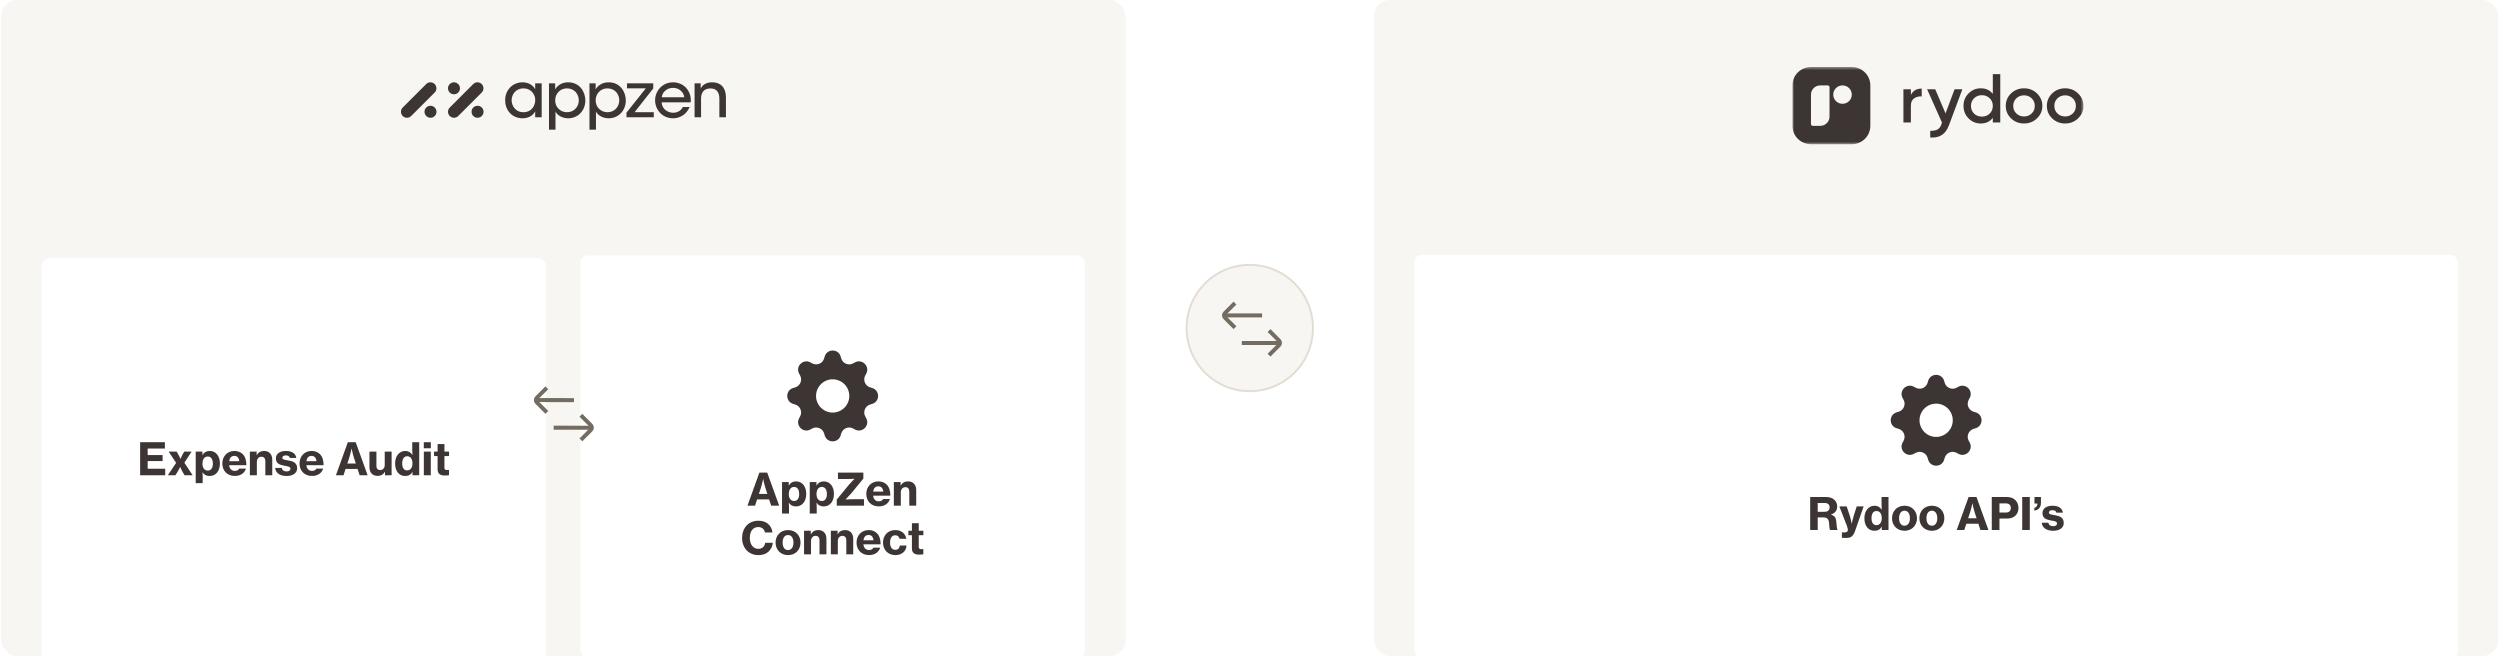 <svg width="873" height="230" viewBox="0 0 873 230" fill="none" xmlns="http://www.w3.org/2000/svg">
<g clip-path="url(#clip0_4066_90395)">
<rect x="0.426" width="392.647" height="229.103" rx="5.639" fill="#F7F6F2"/>
<g clip-path="url(#clip1_4066_90395)">
<path d="M168.852 39.03C168.852 40.186 167.914 41.123 166.759 41.123C165.603 41.123 164.666 40.186 164.666 39.03C164.666 37.874 165.603 36.937 166.759 36.937C167.914 36.937 168.852 37.874 168.852 39.03Z" fill="#3D3533"/>
<path d="M168.21 32.313C169.028 31.496 169.028 30.171 168.21 29.354C167.393 28.536 166.068 28.536 165.251 29.354L157.053 37.551C156.236 38.368 156.236 39.693 157.053 40.511C157.87 41.328 159.196 41.328 160.013 40.511L168.21 32.313Z" fill="#3D3533"/>
<path d="M160.623 30.839C160.623 31.995 159.686 32.932 158.53 32.932C157.375 32.932 156.438 31.995 156.438 30.839C156.438 29.684 157.375 28.747 158.53 28.747C159.686 28.747 160.623 29.684 160.623 30.839Z" fill="#3D3533"/>
<path d="M152.422 39.03C152.422 40.186 151.485 41.123 150.329 41.123C149.173 41.123 148.236 40.186 148.236 39.03C148.236 37.874 149.173 36.937 150.329 36.937C151.485 36.937 152.422 37.874 152.422 39.03Z" fill="#3D3533"/>
<path d="M151.783 32.313C152.6 31.496 152.6 30.171 151.783 29.354C150.965 28.536 149.64 28.536 148.823 29.354L140.625 37.551C139.808 38.368 139.808 39.693 140.625 40.511C141.443 41.328 142.768 41.328 143.585 40.511L151.783 32.313Z" fill="#3D3533"/>
</g>
<g clip-path="url(#clip2_4066_90395)">
<path d="M242.545 29.092H244.683V30.924C245.25 29.702 246.58 28.721 248.696 28.742C252.491 28.785 253.495 31.534 253.495 33.999V40.958H251.205V34.524C251.205 32.386 250.376 30.86 248.063 30.883C245.837 30.903 244.812 32.3 244.812 34.352V40.96H242.545V29.092Z" fill="#3D3533"/>
<path d="M231.05 35.744C231.158 38.143 233.253 39.365 235.042 39.365C236.634 39.365 237.811 38.601 238.467 37.358H240.822C240.255 38.667 239.427 39.648 238.423 40.302C237.419 40.978 236.241 41.305 235.042 41.305C231.158 41.305 228.76 38.186 228.76 35.044C228.76 31.642 231.423 28.742 235.021 28.742C236.722 28.742 238.271 29.375 239.406 30.486C240.801 31.904 241.39 33.758 241.194 35.744H231.052H231.05ZM238.948 33.976C238.84 32.406 237.267 30.638 235.021 30.682C232.71 30.682 231.204 32.363 231.094 33.976H238.946H238.948Z" fill="#3D3533"/>
<path d="M218.766 39.342L225.508 30.857H218.947V29.092H228.118V30.88L221.581 39.19H228.3V40.958H218.766V39.344V39.342Z" fill="#3D3533"/>
<path d="M205.842 29.092H208.001V31.163C208.896 29.745 210.423 28.742 212.538 28.742C216.617 28.742 218.537 32.144 218.537 35.088C218.537 38.446 216.115 41.305 212.561 41.305C210.096 41.305 208.634 39.952 208.111 38.994V45.276H205.844V29.092H205.842ZM216.246 35.003C216.246 33.062 214.872 30.859 212.103 30.859C210.924 30.859 209.9 31.317 209.159 32.082C208.438 32.823 208.003 33.87 208.003 35.049C208.003 36.227 208.441 37.252 209.182 37.993C209.923 38.734 210.97 39.192 212.126 39.192C214.524 39.192 216.249 37.339 216.249 35.026V35.005L216.246 35.003Z" fill="#3D3533"/>
<path d="M191.707 29.092H193.866V31.163C194.762 29.745 196.288 28.742 198.403 28.742C202.482 28.742 204.402 32.144 204.402 35.09C204.402 38.449 201.98 41.308 198.426 41.308C195.961 41.308 194.499 39.954 193.977 38.997V45.278H191.709V29.092H191.707ZM202.112 35.003C202.112 33.062 200.737 30.859 197.968 30.859C196.79 30.859 195.765 31.317 195.024 32.082C194.304 32.823 193.868 33.87 193.868 35.049C193.868 36.227 194.306 37.252 195.047 37.993C195.788 38.734 196.836 39.192 197.991 39.192C200.39 39.192 202.114 37.339 202.114 35.026V35.005L202.112 35.003Z" fill="#3D3533"/>
<path d="M189.154 40.958H186.886V38.886C186.058 40.479 184.357 41.308 182.481 41.308C178.662 41.305 176.395 38.338 176.395 35.023C176.395 31.403 179.035 28.742 182.481 28.742C184.836 28.742 186.341 30.052 186.886 31.184V29.092H189.154V40.958ZM178.662 35.067C178.683 36.835 179.928 39.19 182.805 39.19C184.615 39.19 185.904 38.186 186.491 36.835C186.753 36.29 186.884 35.68 186.905 35.067C186.926 34.455 186.817 33.845 186.555 33.299C185.989 31.925 184.658 30.857 182.759 30.857C180.273 30.857 178.66 32.821 178.66 35.044V35.065L178.662 35.067Z" fill="#3D3533"/>
</g>
<g filter="url(#filter0_ddd_4066_90395)">
<rect x="14.523" y="75.177" width="176.175" height="140.667" rx="2.731" fill="white"/>
<path d="M48.93 150.975V139.437H57.583V141.639H51.566V143.934H56.777V146.028H51.566V148.711H57.692V150.975H48.93ZM58.606 150.975L61.506 146.648L58.885 142.725H61.661L62.142 143.5C62.545 144.182 63.01 145.252 63.01 145.252H63.041C63.041 145.252 63.506 144.182 63.879 143.5L64.328 142.725H66.903L64.375 146.602L67.275 150.975H64.452L63.817 149.921C63.429 149.223 62.917 148.091 62.917 148.091H62.886C62.886 148.091 62.359 149.223 61.925 149.921L61.258 150.975H58.606ZM68.341 153.72V142.725H70.683V143.903H70.73C71.288 142.957 72.11 142.492 73.242 142.492C75.429 142.492 76.794 144.322 76.794 146.85C76.794 149.533 75.367 151.239 73.165 151.239C72.079 151.239 71.211 150.758 70.73 149.952H70.699C70.73 150.262 70.776 150.867 70.776 151.751V153.72H68.341ZM72.591 149.347C73.692 149.347 74.328 148.401 74.328 146.927C74.328 145.454 73.754 144.431 72.56 144.431C71.304 144.431 70.699 145.532 70.699 146.927C70.699 148.339 71.35 149.347 72.591 149.347ZM81.989 151.223C79.291 151.223 77.632 149.331 77.632 146.865C77.632 144.384 79.353 142.492 81.865 142.492C83.044 142.492 83.974 142.88 84.703 143.547C85.634 144.446 86.053 145.842 86.037 147.47H80.02C80.175 148.711 80.842 149.455 82.02 149.455C82.78 149.455 83.261 149.161 83.525 148.649H85.882C85.463 150.107 84.114 151.223 81.989 151.223ZM81.865 144.213C80.749 144.213 80.19 144.927 80.035 146.059H83.556C83.478 144.911 82.827 144.213 81.865 144.213ZM89.615 142.725V143.981H89.662C90.173 142.988 91.057 142.492 92.205 142.492C94.019 142.492 95.074 143.702 95.074 145.547V150.975H92.655V146.012C92.655 145.113 92.174 144.508 91.274 144.508C90.328 144.508 89.692 145.268 89.692 146.323V150.975H87.258V142.725H89.615ZM100.045 151.239C97.656 151.239 96.214 150.091 96.09 148.432H98.385C98.525 149.207 99.114 149.641 100.06 149.641C100.929 149.641 101.425 149.285 101.425 148.695C101.425 147.951 100.448 147.858 99.3 147.641C97.827 147.362 96.338 146.989 96.338 145.066C96.338 143.376 97.874 142.492 99.812 142.492C102.107 142.492 103.255 143.484 103.472 144.927H101.208C101.053 144.337 100.587 144.043 99.812 144.043C99.068 144.043 98.587 144.353 98.587 144.88C98.587 145.501 99.486 145.594 100.618 145.795C102.092 146.059 103.767 146.447 103.767 148.525C103.767 150.308 102.185 151.239 100.045 151.239ZM108.947 151.223C106.249 151.223 104.59 149.331 104.59 146.865C104.59 144.384 106.311 142.492 108.823 142.492C110.002 142.492 110.933 142.88 111.661 143.547C112.592 144.446 113.011 145.842 112.995 147.47H106.978C107.133 148.711 107.8 149.455 108.978 149.455C109.738 149.455 110.219 149.161 110.483 148.649H112.84C112.421 150.107 111.072 151.223 108.947 151.223ZM108.823 144.213C107.707 144.213 107.148 144.927 106.993 146.059H110.514C110.436 144.911 109.785 144.213 108.823 144.213ZM117.305 150.975L121.461 139.437H124.206L128.378 150.975H125.587L124.858 148.773H120.671L119.957 150.975H117.305ZM122.004 144.725L121.291 146.881H124.253L123.555 144.725C123.059 143.143 122.811 141.654 122.811 141.654H122.78C122.78 141.654 122.376 143.593 122.004 144.725ZM136.75 150.975H134.439V149.796H134.392C133.788 150.758 133.043 151.208 131.911 151.208C130.035 151.208 129.011 149.998 129.011 148.184V142.725H131.446V147.718C131.446 148.633 131.896 149.161 132.764 149.161C133.741 149.161 134.346 148.416 134.346 147.393V142.725H136.75V150.975ZM141.505 151.239C139.365 151.239 137.969 149.579 137.969 146.85C137.969 144.322 139.396 142.492 141.536 142.492C142.668 142.492 143.428 143.019 143.986 143.872H144.018C143.986 143.36 143.955 142.663 143.955 141.965V139.437H146.39V150.975H144.049V149.765H144.018C143.537 150.773 142.622 151.239 141.505 151.239ZM142.156 149.285C143.335 149.285 144.033 148.292 144.033 146.85C144.033 145.392 143.428 144.337 142.172 144.337C141.024 144.337 140.451 145.361 140.451 146.834C140.451 148.323 141.024 149.285 142.156 149.285ZM147.989 141.561V139.437H150.455V141.561H147.989ZM148.004 150.975V142.725H150.439V150.975H148.004ZM151.567 144.275V142.725H152.808V140.088H155.196V142.725H156.809V144.275H155.196V148.37C155.196 148.99 155.537 149.161 156.111 149.161C156.266 149.161 156.514 149.145 156.67 149.13H156.794V150.944C156.53 150.991 156.034 151.068 155.382 151.068C153.847 151.068 152.808 150.572 152.808 148.897V144.275H151.567Z" fill="#3D3533"/>
</g>
<g filter="url(#filter1_ddd_4066_90395)">
<rect x="202.684" y="74.177" width="176.175" height="140.667" rx="2.731" fill="white"/>
<path d="M293.557 109.502C292.738 106.726 288.804 106.726 287.986 109.502L287.787 110.176C287.665 110.592 287.451 110.975 287.162 111.297C286.872 111.619 286.514 111.872 286.114 112.038C285.714 112.204 285.281 112.278 284.849 112.255C284.416 112.232 283.994 112.112 283.614 111.905L282.999 111.568C280.456 110.184 277.674 112.966 279.06 115.508L279.395 116.124C280.279 117.75 279.44 119.774 277.666 120.298L276.992 120.496C274.216 121.315 274.216 125.248 276.992 126.067L277.666 126.265C278.082 126.388 278.464 126.601 278.787 126.891C279.109 127.181 279.362 127.539 279.528 127.939C279.694 128.339 279.768 128.771 279.745 129.204C279.722 129.636 279.602 130.058 279.395 130.439L279.058 131.053C277.674 133.597 280.456 136.379 282.997 134.993L283.614 134.658C283.994 134.45 284.416 134.331 284.849 134.308C285.281 134.285 285.714 134.359 286.114 134.525C286.514 134.69 286.872 134.944 287.162 135.266C287.451 135.588 287.665 135.971 287.787 136.386L287.986 137.061C288.804 139.836 292.738 139.836 293.557 137.061L293.755 136.386C293.877 135.971 294.091 135.588 294.381 135.266C294.67 134.944 295.028 134.69 295.428 134.525C295.829 134.359 296.261 134.285 296.693 134.308C297.126 134.331 297.548 134.45 297.928 134.658L298.543 134.995C301.087 136.379 303.868 133.597 302.482 131.055L302.147 130.439C301.94 130.058 301.821 129.636 301.798 129.204C301.775 128.771 301.849 128.339 302.014 127.939C302.18 127.539 302.433 127.181 302.756 126.891C303.078 126.601 303.461 126.388 303.876 126.265L304.55 126.067C307.326 125.248 307.326 121.315 304.55 120.496L303.876 120.298C303.461 120.175 303.078 119.961 302.756 119.672C302.433 119.382 302.18 119.024 302.014 118.624C301.849 118.224 301.775 117.792 301.798 117.359C301.821 116.926 301.94 116.504 302.147 116.124L302.484 115.509C303.868 112.966 301.087 110.184 298.545 111.57L297.928 111.905C297.548 112.112 297.126 112.232 296.693 112.255C296.261 112.278 295.829 112.204 295.428 112.038C295.028 111.872 294.67 111.619 294.381 111.297C294.091 110.975 293.877 110.592 293.755 110.176L293.557 109.502V109.502ZM290.771 129.09C289.23 129.09 287.753 128.478 286.663 127.389C285.574 126.3 284.962 124.822 284.962 123.281C284.962 121.741 285.574 120.263 286.663 119.174C287.753 118.084 289.23 117.472 290.771 117.472C292.311 117.472 293.788 118.084 294.877 119.173C295.966 120.262 296.578 121.739 296.578 123.279C296.578 124.82 295.966 126.297 294.877 127.386C293.788 128.475 292.311 129.086 290.771 129.086V129.09Z" fill="#3D3533"/>
<path d="M261.015 161.602L265.171 150.063H267.916L272.088 161.602H269.297L268.568 159.399H264.381L263.667 161.602H261.015ZM265.714 155.352L265.001 157.507H267.963L267.265 155.352C266.769 153.77 266.521 152.281 266.521 152.281H266.49C266.49 152.281 266.086 154.22 265.714 155.352ZM273.086 164.347V153.351H275.428V154.53H275.474C276.032 153.584 276.854 153.118 277.987 153.118C280.173 153.118 281.538 154.948 281.538 157.476C281.538 160.159 280.111 161.865 277.909 161.865C276.823 161.865 275.955 161.384 275.474 160.578H275.443C275.474 160.888 275.521 161.493 275.521 162.377V164.347H273.086ZM277.335 159.973C278.436 159.973 279.072 159.027 279.072 157.554C279.072 156.081 278.498 155.057 277.304 155.057C276.048 155.057 275.443 156.158 275.443 157.554C275.443 158.965 276.095 159.973 277.335 159.973ZM282.764 164.347V153.351H285.105V154.53H285.152C285.71 153.584 286.532 153.118 287.664 153.118C289.851 153.118 291.216 154.948 291.216 157.476C291.216 160.159 289.789 161.865 287.587 161.865C286.501 161.865 285.633 161.384 285.152 160.578H285.121C285.152 160.888 285.198 161.493 285.198 162.377V164.347H282.764ZM287.013 159.973C288.114 159.973 288.75 159.027 288.75 157.554C288.75 156.081 288.176 155.057 286.982 155.057C285.726 155.057 285.121 156.158 285.121 157.554C285.121 158.965 285.772 159.973 287.013 159.973ZM292.193 161.602V159.461L296.458 154.282C297.156 153.444 298.365 152.265 298.365 152.265V152.219C298.365 152.219 296.83 152.296 295.931 152.296H292.612V150.063H301.483V152.141L297.373 157.166C296.613 158.081 295.279 159.384 295.279 159.384V159.43C295.279 159.43 296.892 159.337 297.854 159.337H301.7V161.602H292.193ZM306.861 161.85C304.163 161.85 302.504 159.958 302.504 157.492C302.504 155.01 304.225 153.118 306.737 153.118C307.916 153.118 308.847 153.506 309.575 154.173C310.506 155.072 310.925 156.468 310.909 158.097H304.892C305.047 159.337 305.714 160.082 306.892 160.082C307.652 160.082 308.133 159.787 308.397 159.275H310.754C310.335 160.733 308.986 161.85 306.861 161.85ZM306.737 154.84C305.621 154.84 305.062 155.553 304.907 156.685H308.428C308.35 155.538 307.699 154.84 306.737 154.84ZM314.487 153.351V154.607H314.534C315.045 153.615 315.929 153.118 317.077 153.118C318.891 153.118 319.946 154.328 319.946 156.174V161.602H317.527V156.639C317.527 155.739 317.046 155.135 316.146 155.135C315.2 155.135 314.565 155.894 314.565 156.949V161.602H312.13V153.351H314.487ZM264.798 178.865C261.433 178.865 259.138 176.322 259.138 172.879C259.138 169.436 261.355 166.862 264.798 166.862C266.07 166.862 267.171 167.172 267.962 167.761C269.001 168.521 269.606 169.653 269.745 170.956H267.109C266.954 169.87 266.085 169.064 264.783 169.064C262.813 169.064 261.836 170.692 261.836 172.879C261.836 175.081 262.984 176.679 264.798 176.679C266.209 176.679 267.078 175.764 267.202 174.569H269.854C269.776 175.717 269.249 176.787 268.458 177.562C267.59 178.415 266.411 178.865 264.798 178.865ZM275.201 178.865C272.565 178.865 270.828 176.958 270.828 174.492C270.828 172.01 272.565 170.118 275.201 170.118C277.822 170.118 279.544 172.01 279.544 174.492C279.544 176.958 277.822 178.865 275.201 178.865ZM275.186 177.097C276.395 177.097 277.078 176.043 277.078 174.492C277.078 172.925 276.395 171.855 275.186 171.855C273.945 171.855 273.294 172.925 273.294 174.492C273.294 176.043 273.945 177.097 275.186 177.097ZM283.129 170.351V171.607H283.176C283.688 170.615 284.572 170.118 285.719 170.118C287.534 170.118 288.588 171.328 288.588 173.174V178.602H286.169V173.639C286.169 172.739 285.688 172.135 284.789 172.135C283.843 172.135 283.207 172.894 283.207 173.949V178.602H280.772V170.351H283.129ZM292.489 170.351V171.607H292.535C293.047 170.615 293.931 170.118 295.079 170.118C296.893 170.118 297.948 171.328 297.948 173.174V178.602H295.529V173.639C295.529 172.739 295.048 172.135 294.148 172.135C293.202 172.135 292.566 172.894 292.566 173.949V178.602H290.132V170.351H292.489ZM303.461 178.85C300.763 178.85 299.103 176.958 299.103 174.492C299.103 172.01 300.825 170.118 303.337 170.118C304.516 170.118 305.446 170.506 306.175 171.173C307.106 172.072 307.525 173.468 307.509 175.097H301.492C301.647 176.337 302.314 177.082 303.492 177.082C304.252 177.082 304.733 176.787 304.997 176.275H307.354C306.935 177.733 305.586 178.85 303.461 178.85ZM303.337 171.84C302.221 171.84 301.662 172.553 301.507 173.685H305.028C304.95 172.538 304.299 171.84 303.337 171.84ZM312.684 178.865C310.048 178.865 308.342 176.958 308.342 174.492C308.342 172.01 310.032 170.118 312.622 170.118C314.824 170.118 316.189 171.375 316.484 173.174H314.127C313.956 172.414 313.46 171.933 312.653 171.933C311.428 171.933 310.808 172.941 310.808 174.492C310.808 175.996 311.428 177.02 312.653 177.02C313.553 177.02 314.096 176.477 314.204 175.531H316.546C316.468 177.407 314.98 178.865 312.684 178.865ZM317.2 171.902V170.351H318.44V167.715H320.829V170.351H322.441V171.902H320.829V175.996C320.829 176.616 321.17 176.787 321.744 176.787C321.899 176.787 322.147 176.772 322.302 176.756H322.426V178.571C322.162 178.617 321.666 178.695 321.015 178.695C319.479 178.695 318.44 178.198 318.44 176.523V171.902H317.2Z" fill="#3D3533"/>
</g>
<path d="M190.957 144.01L187.459 140.508C187.019 140.068 187.018 139.354 187.458 138.914L190.951 135.416" stroke="#746C60" stroke-width="1.401"/>
<path d="M202.844 145.012L206.342 148.514C206.782 148.955 206.782 149.668 206.343 150.108L202.85 153.606" stroke="#746C60" stroke-width="1.401"/>
<line y1="-0.7" x2="13.339" y2="-0.7" transform="matrix(-1 -0.001 -0.001 -1 200.432 139.021)" stroke="#746C60" stroke-width="1.401"/>
<line y1="-0.7" x2="13.339" y2="-0.7" transform="matrix(1 0.001 0.001 1 193.338 150.05)" stroke="#746C60" stroke-width="1.401"/>
<circle cx="436.426" cy="114.551" r="22.067" transform="rotate(137.15 436.426 114.551)" fill="#F7F6F2" stroke="#E2DDD2" stroke-width="0.683"/>
<path d="M431.252 114.43L427.754 110.928C427.314 110.487 427.313 109.773 427.753 109.333L431.246 105.836" stroke="#746C60" stroke-width="1.401"/>
<path d="M443.139 115.431L446.637 118.933C447.077 119.374 447.077 120.088 446.638 120.528L443.144 124.025" stroke="#746C60" stroke-width="1.401"/>
<line y1="-0.7" x2="13.339" y2="-0.7" transform="matrix(-1 -0.001 -0.001 -1 440.727 109.441)" stroke="#746C60" stroke-width="1.401"/>
<line y1="-0.7" x2="13.339" y2="-0.7" transform="matrix(1 0.001 0.001 1 433.633 120.469)" stroke="#746C60" stroke-width="1.401"/>
<rect x="479.779" width="392.647" height="229.103" rx="5.639" fill="#F7F6F2"/>
<g clip-path="url(#clip3_4066_90395)">
<mask id="mask0_4066_90395" style="mask-type:luminance" maskUnits="userSpaceOnUse" x="625" y="23" width="103" height="28">
<path d="M727.583 23.406H625.912V50.46H727.583V23.406Z" fill="white"/>
</mask>
<g mask="url(#mask0_4066_90395)">
<path fill-rule="evenodd" clip-rule="evenodd" d="M625.912 29.826C625.912 26.28 628.813 23.406 632.391 23.406H646.644C650.222 23.406 653.122 26.28 653.122 29.826V43.948C653.122 47.494 650.222 50.368 646.644 50.368H632.391C628.813 50.368 625.912 47.494 625.912 43.948V29.826ZM646.644 33.035C646.644 34.808 645.193 36.245 643.404 36.245C641.615 36.245 640.165 34.808 640.165 33.035C640.165 31.263 641.615 29.826 643.404 29.826C645.193 29.826 646.644 31.263 646.644 33.035ZM635.63 29.826C633.841 29.826 632.391 31.263 632.391 33.035V43.306C632.391 43.661 632.681 43.948 633.038 43.948H635.63C637.419 43.948 638.869 42.511 638.869 40.739V30.468C638.869 30.113 638.579 29.826 638.221 29.826H635.63Z" fill="#3D3533"/>
<path d="M667.289 33.169C667.949 31.721 669.246 30.931 671.063 30.931V33.663C670.066 33.601 669.129 33.835 668.389 34.364C667.649 34.878 667.279 35.734 667.279 36.933V42.77H664.674V31.165H667.289V33.169Z" fill="#3D3533"/>
<path d="M682.538 31.165H685.262L680.58 43.735C679.269 47.306 676.805 48.188 674.039 48.032V45.673C674.859 45.72 676.173 45.549 676.671 45.159C677.17 44.786 677.689 44.405 678.052 43.054L678.125 42.77L672.949 31.165H675.782L679.378 39.605L682.538 31.165Z" fill="#3D3533"/>
<path d="M695.889 25.89H698.495V42.77H695.889V41.137C694.908 42.461 693.501 43.123 691.667 43.123C690.011 43.123 688.595 42.531 687.421 41.348C686.247 40.149 685.66 38.693 685.66 36.98C685.66 35.252 686.247 33.796 687.421 32.612C688.595 31.429 690.011 30.837 691.667 30.837C693.501 30.837 694.908 31.491 695.889 32.799V25.89ZM689.351 39.666C690.075 40.367 690.984 40.717 692.077 40.717C693.171 40.717 694.08 40.367 694.804 39.666C695.527 38.95 695.889 38.054 695.889 36.98C695.889 35.906 695.527 35.018 694.804 34.317C694.08 33.601 693.171 33.243 692.077 33.243C690.984 33.243 690.075 33.601 689.351 34.317C688.628 35.018 688.266 35.906 688.266 36.98C688.266 38.054 688.628 38.95 689.351 39.666Z" fill="#3D3533"/>
<path d="M706.783 43.123C705.014 43.123 703.51 42.531 702.272 41.348C701.033 40.164 700.414 38.709 700.414 36.98C700.414 35.252 701.033 33.796 702.272 32.612C703.51 31.429 705.014 30.837 706.783 30.837C708.568 30.837 710.072 31.429 711.294 32.612C712.533 33.796 713.193 35.252 713.193 36.98C713.193 38.709 712.533 40.164 711.294 41.348C710.072 42.531 708.568 43.123 706.783 43.123ZM704.105 39.619C704.829 40.32 705.722 40.67 706.783 40.67C707.845 40.67 708.737 40.32 709.461 39.619C710.185 38.919 710.546 38.039 710.546 36.98C710.546 35.921 710.185 35.041 709.461 34.341C708.737 33.64 707.845 33.29 706.783 33.29C705.722 33.29 704.829 33.64 704.105 34.341C703.382 35.041 703.019 35.921 703.019 36.98C703.019 38.039 703.382 38.919 704.105 39.619Z" fill="#3D3533"/>
<path d="M721.137 43.123C719.368 43.123 717.863 42.531 716.625 41.348C715.387 40.164 714.768 38.709 714.768 36.98C714.768 35.252 715.387 33.796 716.625 32.612C717.863 31.429 719.368 30.837 721.137 30.837C722.922 30.837 724.426 31.429 725.648 32.612C726.886 33.796 727.546 35.252 727.546 36.98C727.546 38.709 726.886 40.164 725.648 41.348C724.426 42.531 722.922 43.123 721.137 43.123ZM718.459 39.619C719.182 40.32 720.075 40.67 721.137 40.67C722.198 40.67 723.09 40.32 723.815 39.619C724.538 38.919 724.9 38.039 724.9 36.98C724.9 35.921 724.538 35.041 723.815 34.341C723.09 33.64 722.198 33.29 721.137 33.29C720.075 33.29 719.182 33.64 718.459 34.341C717.735 35.041 717.373 35.921 717.373 36.98C717.373 38.039 717.735 38.919 718.459 39.619Z" fill="#3D3533"/>
</g>
</g>
<g filter="url(#filter2_ddd_4066_90395)">
<rect x="493.877" y="74.018" width="364.449" height="140.986" rx="2.731" fill="white"/>
<path d="M678.887 118.002C678.068 115.226 674.134 115.226 673.316 118.002L673.117 118.676C672.995 119.092 672.781 119.475 672.492 119.797C672.202 120.119 671.844 120.372 671.444 120.538C671.044 120.704 670.611 120.778 670.179 120.755C669.746 120.732 669.324 120.612 668.944 120.405L668.329 120.068C665.786 118.684 663.004 121.466 664.39 124.008L664.725 124.624C665.609 126.25 664.771 128.274 662.996 128.798L662.322 128.996C659.546 129.815 659.546 133.748 662.322 134.567L662.996 134.765C663.412 134.888 663.795 135.101 664.117 135.391C664.439 135.681 664.692 136.039 664.858 136.439C665.024 136.839 665.098 137.271 665.075 137.704C665.052 138.136 664.932 138.558 664.725 138.939L664.388 139.553C663.004 142.097 665.786 144.879 668.327 143.493L668.944 143.158C669.324 142.95 669.746 142.831 670.179 142.808C670.611 142.785 671.044 142.859 671.444 143.025C671.844 143.19 672.202 143.444 672.492 143.766C672.781 144.088 672.995 144.471 673.117 144.886L673.316 145.561C674.134 148.336 678.068 148.336 678.887 145.561L679.085 144.886C679.207 144.471 679.421 144.088 679.711 143.766C680 143.444 680.358 143.19 680.759 143.025C681.159 142.859 681.591 142.785 682.024 142.808C682.456 142.831 682.878 142.95 683.258 143.158L683.873 143.495C686.417 144.879 689.198 142.097 687.813 139.555L687.477 138.939C687.27 138.558 687.151 138.136 687.128 137.704C687.105 137.271 687.179 136.839 687.344 136.439C687.51 136.039 687.764 135.681 688.086 135.391C688.408 135.101 688.791 134.888 689.206 134.765L689.88 134.567C692.656 133.748 692.656 129.815 689.88 128.996L689.206 128.798C688.791 128.675 688.408 128.461 688.086 128.172C687.764 127.882 687.51 127.524 687.344 127.124C687.179 126.724 687.105 126.292 687.128 125.859C687.151 125.426 687.27 125.004 687.477 124.624L687.815 124.009C689.198 121.466 686.417 118.684 683.875 120.07L683.258 120.405C682.878 120.612 682.456 120.732 682.024 120.755C681.591 120.778 681.159 120.704 680.759 120.538C680.358 120.372 680 120.119 679.711 119.797C679.421 119.475 679.207 119.092 679.085 118.676L678.887 118.002ZM676.101 137.59C674.561 137.59 673.083 136.978 671.994 135.889C670.904 134.8 670.292 133.322 670.292 131.781C670.292 130.241 670.904 128.763 671.994 127.674C673.083 126.584 674.561 125.972 676.101 125.972C677.641 125.972 679.118 126.584 680.207 127.673C681.296 128.762 681.908 130.239 681.908 131.779C681.908 133.32 681.296 134.797 680.207 135.886C679.118 136.975 677.641 137.586 676.101 137.586V137.59Z" fill="#3D3533"/>
<path d="M632.113 170.101V158.563H637.603C639.852 158.563 641.542 159.757 641.542 161.866C641.542 163.216 640.875 164.193 639.402 164.673V164.72C640.55 165.077 641.061 165.712 641.217 166.953C641.434 168.519 641.341 169.822 641.713 169.977V170.101H639.107C638.797 169.931 638.828 168.706 638.689 167.434C638.549 166.286 637.975 165.697 636.704 165.697H634.75V170.101H632.113ZM634.75 160.657V163.743H637.091C638.27 163.743 638.906 163.138 638.906 162.223C638.906 161.277 638.332 160.657 637.169 160.657H634.75ZM644.828 172.862C644.75 172.862 643.246 172.846 643.199 172.831V170.923H643.323C643.354 170.939 644.052 170.939 644.114 170.939C644.874 170.939 645.246 170.66 645.293 170.101C645.293 169.822 645.153 169.186 644.859 168.442L642.3 161.851H644.859L645.913 165.015C646.285 166.131 646.596 167.884 646.596 167.884H646.627C646.627 167.884 646.999 166.116 647.355 165.015L648.364 161.851H650.783L647.836 170.303C647.169 172.21 646.409 172.862 644.828 172.862ZM654.582 170.365C652.442 170.365 651.046 168.706 651.046 165.976C651.046 163.448 652.473 161.618 654.613 161.618C655.745 161.618 656.505 162.145 657.064 162.998H657.095C657.064 162.487 657.033 161.789 657.033 161.091V158.563H659.467V170.101H657.126V168.892H657.095C656.614 169.9 655.699 170.365 654.582 170.365ZM655.234 168.411C656.412 168.411 657.11 167.418 657.11 165.976C657.11 164.518 656.505 163.464 655.249 163.464C654.102 163.464 653.528 164.487 653.528 165.961C653.528 167.449 654.102 168.411 655.234 168.411ZM665.067 170.365C662.431 170.365 660.694 168.457 660.694 165.992C660.694 163.51 662.431 161.618 665.067 161.618C667.688 161.618 669.41 163.51 669.41 165.992C669.41 168.457 667.688 170.365 665.067 170.365ZM665.052 168.597C666.261 168.597 666.944 167.542 666.944 165.992C666.944 164.425 666.261 163.355 665.052 163.355C663.811 163.355 663.16 164.425 663.16 165.992C663.16 167.542 663.811 168.597 665.052 168.597ZM674.624 170.365C671.987 170.365 670.25 168.457 670.25 165.992C670.25 163.51 671.987 161.618 674.624 161.618C677.245 161.618 678.966 163.51 678.966 165.992C678.966 168.457 677.245 170.365 674.624 170.365ZM674.608 168.597C675.818 168.597 676.5 167.542 676.5 165.992C676.5 164.425 675.818 163.355 674.608 163.355C673.367 163.355 672.716 164.425 672.716 165.992C672.716 167.542 673.367 168.597 674.608 168.597ZM683.284 170.101L687.44 158.563H690.185L694.357 170.101H691.565L690.837 167.899H686.649L685.936 170.101H683.284ZM687.983 163.851L687.27 166.007H690.232L689.534 163.851C689.038 162.27 688.789 160.781 688.789 160.781H688.758C688.758 160.781 688.355 162.719 687.983 163.851ZM695.525 170.101V158.563H700.659C702.023 158.563 703.047 158.935 703.745 159.633C704.443 160.331 704.846 161.261 704.846 162.394C704.846 164.58 703.357 166.1 700.969 166.1H698.208V170.101H695.525ZM698.208 160.812V164.006H700.457C701.574 164.006 702.178 163.371 702.178 162.394C702.178 161.386 701.558 160.812 700.472 160.812H698.208ZM706.157 170.101V158.563H708.809V170.101H706.157ZM712.699 158.563V160.61C712.699 162.44 711.583 163.185 710.389 163.309V162.394C710.993 162.223 711.474 161.711 711.474 160.874V160.843H710.435V158.563H712.699ZM716.941 170.365C714.553 170.365 713.11 169.217 712.986 167.558H715.281C715.421 168.333 716.01 168.768 716.956 168.768C717.825 168.768 718.321 168.411 718.321 167.822C718.321 167.077 717.344 166.984 716.196 166.767C714.723 166.488 713.234 166.116 713.234 164.193C713.234 162.502 714.77 161.618 716.708 161.618C719.003 161.618 720.151 162.611 720.368 164.053H718.104C717.949 163.464 717.484 163.169 716.708 163.169C715.964 163.169 715.483 163.479 715.483 164.006C715.483 164.627 716.383 164.72 717.515 164.921C718.988 165.185 720.663 165.573 720.663 167.651C720.663 169.434 719.081 170.365 716.941 170.365Z" fill="#3D3533"/>
</g>
</g>
<defs>
<filter id="filter0_ddd_4066_90395" x="7.683" y="75.177" width="189.856" height="156.058" filterUnits="userSpaceOnUse" color-interpolation-filters="sRGB">
<feFlood flood-opacity="0" result="BackgroundImageFix"/>
<feColorMatrix in="SourceAlpha" type="matrix" values="0 0 0 0 0 0 0 0 0 0 0 0 0 0 0 0 0 0 127 0" result="hardAlpha"/>
<feOffset dy="1.89"/>
<feGaussianBlur stdDeviation="0.756"/>
<feColorMatrix type="matrix" values="0 0 0 0 0 0 0 0 0 0 0 0 0 0 0 0 0 0 0.02 0"/>
<feBlend mode="normal" in2="BackgroundImageFix" result="effect1_dropShadow_4066_90395"/>
<feColorMatrix in="SourceAlpha" type="matrix" values="0 0 0 0 0 0 0 0 0 0 0 0 0 0 0 0 0 0 127 0" result="hardAlpha"/>
<feOffset dy="4.541"/>
<feGaussianBlur stdDeviation="1.816"/>
<feColorMatrix type="matrix" values="0 0 0 0 0 0 0 0 0 0 0 0 0 0 0 0 0 0 0.028 0"/>
<feBlend mode="normal" in2="effect1_dropShadow_4066_90395" result="effect2_dropShadow_4066_90395"/>
<feColorMatrix in="SourceAlpha" type="matrix" values="0 0 0 0 0 0 0 0 0 0 0 0 0 0 0 0 0 0 127 0" result="hardAlpha"/>
<feOffset dy="8.55"/>
<feGaussianBlur stdDeviation="3.42"/>
<feColorMatrix type="matrix" values="0 0 0 0 0 0 0 0 0 0 0 0 0 0 0 0 0 0 0.035 0"/>
<feBlend mode="normal" in2="effect2_dropShadow_4066_90395" result="effect3_dropShadow_4066_90395"/>
<feBlend mode="normal" in="SourceGraphic" in2="effect3_dropShadow_4066_90395" result="shape"/>
</filter>
<filter id="filter1_ddd_4066_90395" x="195.843" y="74.177" width="189.856" height="156.058" filterUnits="userSpaceOnUse" color-interpolation-filters="sRGB">
<feFlood flood-opacity="0" result="BackgroundImageFix"/>
<feColorMatrix in="SourceAlpha" type="matrix" values="0 0 0 0 0 0 0 0 0 0 0 0 0 0 0 0 0 0 127 0" result="hardAlpha"/>
<feOffset dy="1.89"/>
<feGaussianBlur stdDeviation="0.756"/>
<feColorMatrix type="matrix" values="0 0 0 0 0 0 0 0 0 0 0 0 0 0 0 0 0 0 0.02 0"/>
<feBlend mode="normal" in2="BackgroundImageFix" result="effect1_dropShadow_4066_90395"/>
<feColorMatrix in="SourceAlpha" type="matrix" values="0 0 0 0 0 0 0 0 0 0 0 0 0 0 0 0 0 0 127 0" result="hardAlpha"/>
<feOffset dy="4.541"/>
<feGaussianBlur stdDeviation="1.816"/>
<feColorMatrix type="matrix" values="0 0 0 0 0 0 0 0 0 0 0 0 0 0 0 0 0 0 0.028 0"/>
<feBlend mode="normal" in2="effect1_dropShadow_4066_90395" result="effect2_dropShadow_4066_90395"/>
<feColorMatrix in="SourceAlpha" type="matrix" values="0 0 0 0 0 0 0 0 0 0 0 0 0 0 0 0 0 0 127 0" result="hardAlpha"/>
<feOffset dy="8.55"/>
<feGaussianBlur stdDeviation="3.42"/>
<feColorMatrix type="matrix" values="0 0 0 0 0 0 0 0 0 0 0 0 0 0 0 0 0 0 0.035 0"/>
<feBlend mode="normal" in2="effect2_dropShadow_4066_90395" result="effect3_dropShadow_4066_90395"/>
<feBlend mode="normal" in="SourceGraphic" in2="effect3_dropShadow_4066_90395" result="shape"/>
</filter>
<filter id="filter2_ddd_4066_90395" x="487.037" y="74.018" width="378.13" height="156.377" filterUnits="userSpaceOnUse" color-interpolation-filters="sRGB">
<feFlood flood-opacity="0" result="BackgroundImageFix"/>
<feColorMatrix in="SourceAlpha" type="matrix" values="0 0 0 0 0 0 0 0 0 0 0 0 0 0 0 0 0 0 127 0" result="hardAlpha"/>
<feOffset dy="1.89"/>
<feGaussianBlur stdDeviation="0.756"/>
<feColorMatrix type="matrix" values="0 0 0 0 0 0 0 0 0 0 0 0 0 0 0 0 0 0 0.02 0"/>
<feBlend mode="normal" in2="BackgroundImageFix" result="effect1_dropShadow_4066_90395"/>
<feColorMatrix in="SourceAlpha" type="matrix" values="0 0 0 0 0 0 0 0 0 0 0 0 0 0 0 0 0 0 127 0" result="hardAlpha"/>
<feOffset dy="4.541"/>
<feGaussianBlur stdDeviation="1.816"/>
<feColorMatrix type="matrix" values="0 0 0 0 0 0 0 0 0 0 0 0 0 0 0 0 0 0 0.028 0"/>
<feBlend mode="normal" in2="effect1_dropShadow_4066_90395" result="effect2_dropShadow_4066_90395"/>
<feColorMatrix in="SourceAlpha" type="matrix" values="0 0 0 0 0 0 0 0 0 0 0 0 0 0 0 0 0 0 127 0" result="hardAlpha"/>
<feOffset dy="8.55"/>
<feGaussianBlur stdDeviation="3.42"/>
<feColorMatrix type="matrix" values="0 0 0 0 0 0 0 0 0 0 0 0 0 0 0 0 0 0 0.035 0"/>
<feBlend mode="normal" in2="effect2_dropShadow_4066_90395" result="effect3_dropShadow_4066_90395"/>
<feBlend mode="normal" in="SourceGraphic" in2="effect3_dropShadow_4066_90395" result="shape"/>
</filter>
<clipPath id="clip0_4066_90395">
<rect x="0.426" width="872" height="229.103" fill="white"/>
</clipPath>
<clipPath id="clip1_4066_90395">
<rect width="28.849" height="12.383" fill="white" transform="translate(140.002 28.742)"/>
</clipPath>
<clipPath id="clip2_4066_90395">
<rect width="77.101" height="16.534" fill="white" transform="translate(176.395 28.742)"/>
</clipPath>
<clipPath id="clip3_4066_90395">
<rect width="176.717" height="45.821" fill="white" transform="translate(587.744 14.099)"/>
</clipPath>
</defs>
</svg>
